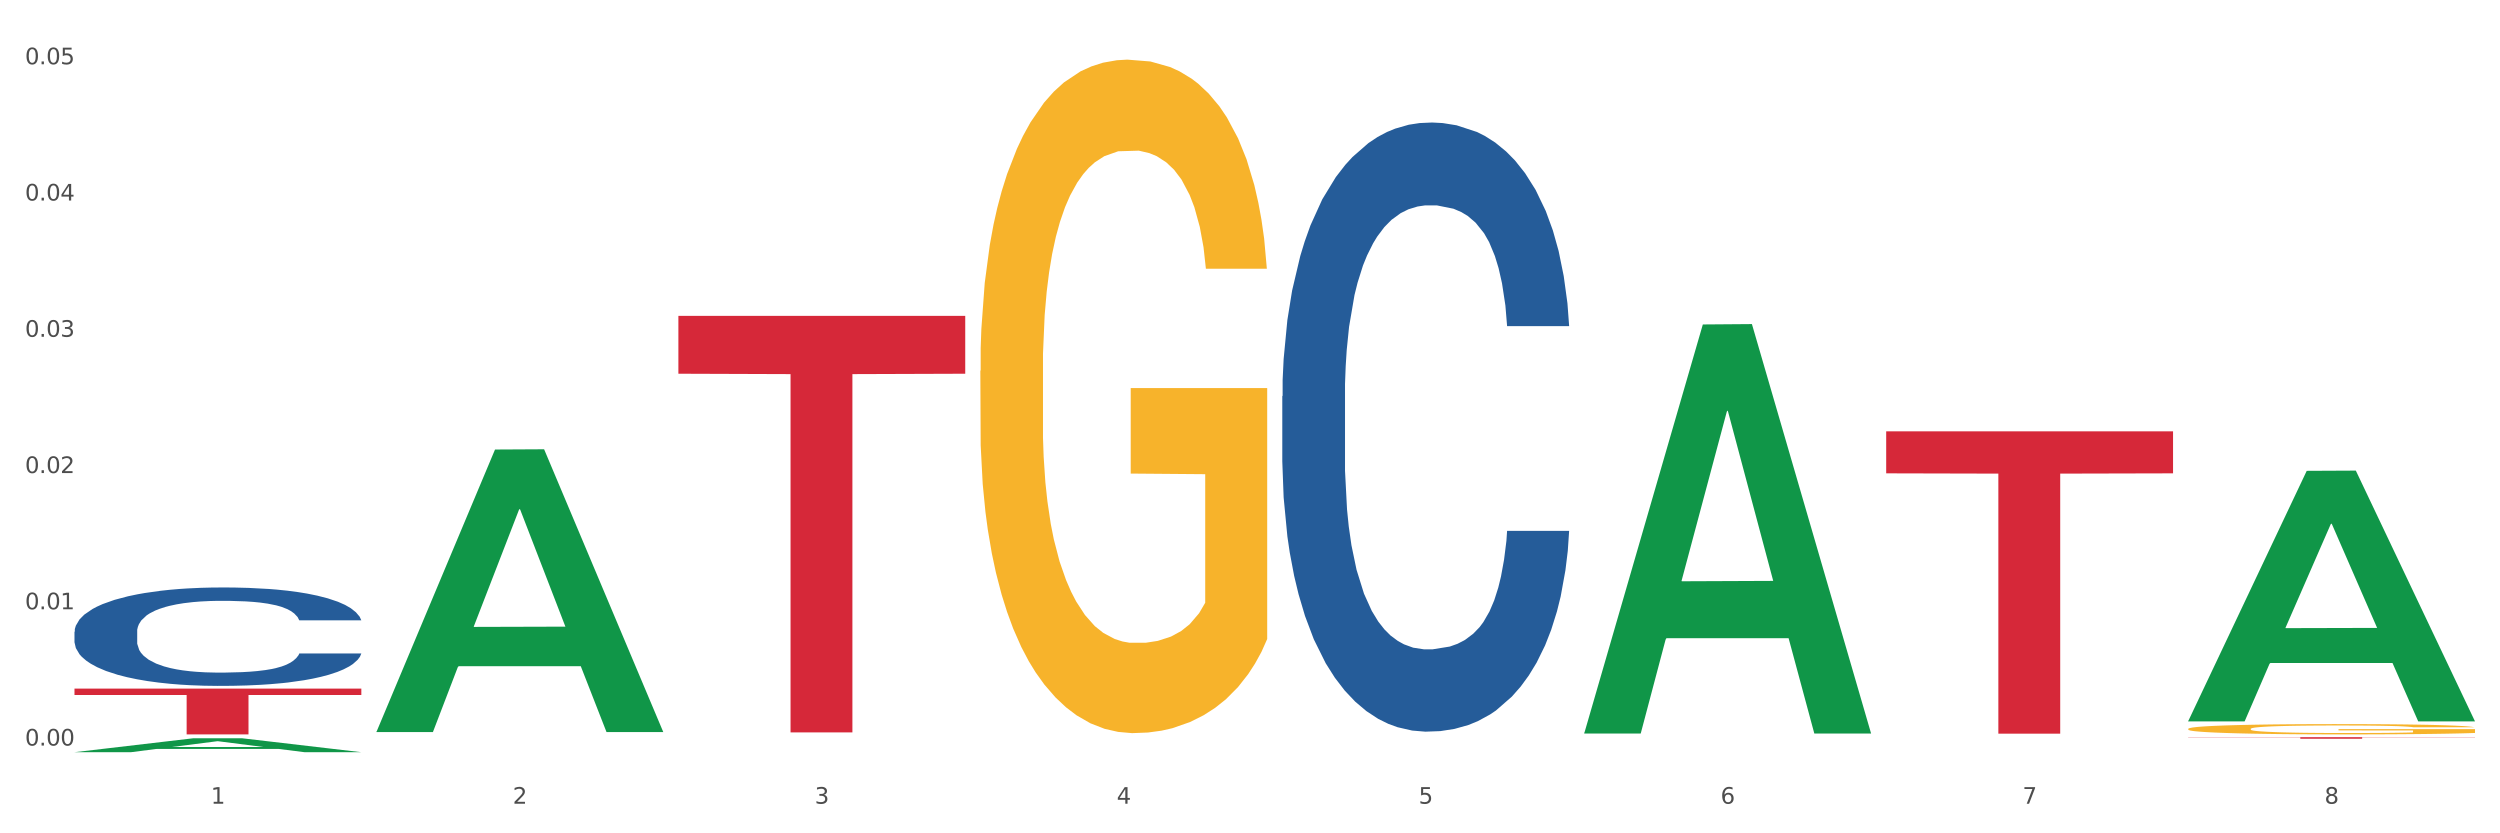 <?xml version="1.0" encoding="utf-8" standalone="no"?>
<!DOCTYPE svg PUBLIC "-//W3C//DTD SVG 1.1//EN"
  "http://www.w3.org/Graphics/SVG/1.1/DTD/svg11.dtd">
<svg xmlns:xlink="http://www.w3.org/1999/xlink" width="1080pt" height="360pt" viewBox="0 0 1080 360" xmlns="http://www.w3.org/2000/svg" version="1.1">
 <rect x="0" y="0" width="1080" height="360" fill="#333333" stroke="none"/>
 <defs>
  <style type="text/css">*{stroke-linejoin: round; stroke-linecap: butt}</style>
 </defs>
 <g id="figure_1">
  <g id="patch_1">
   <path d="M 0 360 
L 1080 360 
L 1080 0 
L 0 0 
z
" style="fill: #ffffff; stroke: #ffffff; stroke-linejoin: miter"/>
  </g>
  <g id="axes_1">
   <g id="matplotlib.axis_1">
    <g id="xtick_1">
     <g id="text_1">
      <!-- 1 -->
      <g style="fill: #4d4d4d" transform="translate(91.082 347.204) scale(0.096 -0.096)">
       <defs>
        <path id="DejaVuSans-31" d="M 794 531 
L 1825 531 
L 1825 4091 
L 703 3866 
L 703 4441 
L 1819 4666 
L 2450 4666 
L 2450 531 
L 3481 531 
L 3481 0 
L 794 0 
L 794 531 
z
" transform="scale(0.016)"/>
       </defs>
       <use xlink:href="#DejaVuSans-31"/>
      </g>
     </g>
    </g>
    <g id="xtick_2">
     <g id="text_2">
      <!-- 2 -->
      <g style="fill: #4d4d4d" transform="translate(221.525 347.204) scale(0.096 -0.096)">
       <defs>
        <path id="DejaVuSans-32" d="M 1228 531 
L 3431 531 
L 3431 0 
L 469 0 
L 469 531 
Q 828 903 1448 1529 
Q 2069 2156 2228 2338 
Q 2531 2678 2651 2914 
Q 2772 3150 2772 3378 
Q 2772 3750 2511 3984 
Q 2250 4219 1831 4219 
Q 1534 4219 1204 4116 
Q 875 4013 500 3803 
L 500 4441 
Q 881 4594 1212 4672 
Q 1544 4750 1819 4750 
Q 2544 4750 2975 4387 
Q 3406 4025 3406 3419 
Q 3406 3131 3298 2873 
Q 3191 2616 2906 2266 
Q 2828 2175 2409 1742 
Q 1991 1309 1228 531 
z
" transform="scale(0.016)"/>
       </defs>
       <use xlink:href="#DejaVuSans-32"/>
      </g>
     </g>
    </g>
    <g id="xtick_3">
     <g id="text_3">
      <!-- 3 -->
      <g style="fill: #4d4d4d" transform="translate(351.968 347.204) scale(0.096 -0.096)">
       <defs>
        <path id="DejaVuSans-33" d="M 2597 2516 
Q 3050 2419 3304 2112 
Q 3559 1806 3559 1356 
Q 3559 666 3084 287 
Q 2609 -91 1734 -91 
Q 1441 -91 1130 -33 
Q 819 25 488 141 
L 488 750 
Q 750 597 1062 519 
Q 1375 441 1716 441 
Q 2309 441 2620 675 
Q 2931 909 2931 1356 
Q 2931 1769 2642 2001 
Q 2353 2234 1838 2234 
L 1294 2234 
L 1294 2753 
L 1863 2753 
Q 2328 2753 2575 2939 
Q 2822 3125 2822 3475 
Q 2822 3834 2567 4026 
Q 2313 4219 1838 4219 
Q 1578 4219 1281 4162 
Q 984 4106 628 3988 
L 628 4550 
Q 988 4650 1302 4700 
Q 1616 4750 1894 4750 
Q 2613 4750 3031 4423 
Q 3450 4097 3450 3541 
Q 3450 3153 3228 2886 
Q 3006 2619 2597 2516 
z
" transform="scale(0.016)"/>
       </defs>
       <use xlink:href="#DejaVuSans-33"/>
      </g>
     </g>
    </g>
    <g id="xtick_4">
     <g id="text_4">
      <!-- 4 -->
      <g style="fill: #4d4d4d" transform="translate(482.412 347.204) scale(0.096 -0.096)">
       <defs>
        <path id="DejaVuSans-34" d="M 2419 4116 
L 825 1625 
L 2419 1625 
L 2419 4116 
z
M 2253 4666 
L 3047 4666 
L 3047 1625 
L 3713 1625 
L 3713 1100 
L 3047 1100 
L 3047 0 
L 2419 0 
L 2419 1100 
L 313 1100 
L 313 1709 
L 2253 4666 
z
" transform="scale(0.016)"/>
       </defs>
       <use xlink:href="#DejaVuSans-34"/>
      </g>
     </g>
    </g>
    <g id="xtick_5">
     <g id="text_5">
      <!-- 5 -->
      <g style="fill: #4d4d4d" transform="translate(612.855 347.204) scale(0.096 -0.096)">
       <defs>
        <path id="DejaVuSans-35" d="M 691 4666 
L 3169 4666 
L 3169 4134 
L 1269 4134 
L 1269 2991 
Q 1406 3038 1543 3061 
Q 1681 3084 1819 3084 
Q 2600 3084 3056 2656 
Q 3513 2228 3513 1497 
Q 3513 744 3044 326 
Q 2575 -91 1722 -91 
Q 1428 -91 1123 -41 
Q 819 9 494 109 
L 494 744 
Q 775 591 1075 516 
Q 1375 441 1709 441 
Q 2250 441 2565 725 
Q 2881 1009 2881 1497 
Q 2881 1984 2565 2268 
Q 2250 2553 1709 2553 
Q 1456 2553 1204 2497 
Q 953 2441 691 2322 
L 691 4666 
z
" transform="scale(0.016)"/>
       </defs>
       <use xlink:href="#DejaVuSans-35"/>
      </g>
     </g>
    </g>
    <g id="xtick_6">
     <g id="text_6">
      <!-- 6 -->
      <g style="fill: #4d4d4d" transform="translate(743.299 347.204) scale(0.096 -0.096)">
       <defs>
        <path id="DejaVuSans-36" d="M 2113 2584 
Q 1688 2584 1439 2293 
Q 1191 2003 1191 1497 
Q 1191 994 1439 701 
Q 1688 409 2113 409 
Q 2538 409 2786 701 
Q 3034 994 3034 1497 
Q 3034 2003 2786 2293 
Q 2538 2584 2113 2584 
z
M 3366 4563 
L 3366 3988 
Q 3128 4100 2886 4159 
Q 2644 4219 2406 4219 
Q 1781 4219 1451 3797 
Q 1122 3375 1075 2522 
Q 1259 2794 1537 2939 
Q 1816 3084 2150 3084 
Q 2853 3084 3261 2657 
Q 3669 2231 3669 1497 
Q 3669 778 3244 343 
Q 2819 -91 2113 -91 
Q 1303 -91 875 529 
Q 447 1150 447 2328 
Q 447 3434 972 4092 
Q 1497 4750 2381 4750 
Q 2619 4750 2861 4703 
Q 3103 4656 3366 4563 
z
" transform="scale(0.016)"/>
       </defs>
       <use xlink:href="#DejaVuSans-36"/>
      </g>
     </g>
    </g>
    <g id="xtick_7">
     <g id="text_7">
      <!-- 7 -->
      <g style="fill: #4d4d4d" transform="translate(873.742 347.204) scale(0.096 -0.096)">
       <defs>
        <path id="DejaVuSans-37" d="M 525 4666 
L 3525 4666 
L 3525 4397 
L 1831 0 
L 1172 0 
L 2766 4134 
L 525 4134 
L 525 4666 
z
" transform="scale(0.016)"/>
       </defs>
       <use xlink:href="#DejaVuSans-37"/>
      </g>
     </g>
    </g>
    <g id="xtick_8">
     <g id="text_8">
      <!-- 8 -->
      <g style="fill: #4d4d4d" transform="translate(1004.185 347.204) scale(0.096 -0.096)">
       <defs>
        <path id="DejaVuSans-38" d="M 2034 2216 
Q 1584 2216 1326 1975 
Q 1069 1734 1069 1313 
Q 1069 891 1326 650 
Q 1584 409 2034 409 
Q 2484 409 2743 651 
Q 3003 894 3003 1313 
Q 3003 1734 2745 1975 
Q 2488 2216 2034 2216 
z
M 1403 2484 
Q 997 2584 770 2862 
Q 544 3141 544 3541 
Q 544 4100 942 4425 
Q 1341 4750 2034 4750 
Q 2731 4750 3128 4425 
Q 3525 4100 3525 3541 
Q 3525 3141 3298 2862 
Q 3072 2584 2669 2484 
Q 3125 2378 3379 2068 
Q 3634 1759 3634 1313 
Q 3634 634 3220 271 
Q 2806 -91 2034 -91 
Q 1263 -91 848 271 
Q 434 634 434 1313 
Q 434 1759 690 2068 
Q 947 2378 1403 2484 
z
M 1172 3481 
Q 1172 3119 1398 2916 
Q 1625 2713 2034 2713 
Q 2441 2713 2670 2916 
Q 2900 3119 2900 3481 
Q 2900 3844 2670 4047 
Q 2441 4250 2034 4250 
Q 1625 4250 1398 4047 
Q 1172 3844 1172 3481 
z
" transform="scale(0.016)"/>
       </defs>
       <use xlink:href="#DejaVuSans-38"/>
      </g>
     </g>
    </g>
    <g id="xtick_9"/>
    <g id="xtick_10"/>
    <g id="xtick_11"/>
    <g id="xtick_12"/>
    <g id="xtick_13"/>
    <g id="xtick_14"/>
    <g id="xtick_15"/>
   </g>
   <g id="matplotlib.axis_2">
    <g id="ytick_1">
     <g id="text_9">
      <!-- 0.00 -->
      <g style="fill: #4d4d4d" transform="translate(10.8 322.079) scale(0.096 -0.096)">
       <defs>
        <path id="DejaVuSans-30" d="M 2034 4250 
Q 1547 4250 1301 3770 
Q 1056 3291 1056 2328 
Q 1056 1369 1301 889 
Q 1547 409 2034 409 
Q 2525 409 2770 889 
Q 3016 1369 3016 2328 
Q 3016 3291 2770 3770 
Q 2525 4250 2034 4250 
z
M 2034 4750 
Q 2819 4750 3233 4129 
Q 3647 3509 3647 2328 
Q 3647 1150 3233 529 
Q 2819 -91 2034 -91 
Q 1250 -91 836 529 
Q 422 1150 422 2328 
Q 422 3509 836 4129 
Q 1250 4750 2034 4750 
z
" transform="scale(0.016)"/>
        <path id="DejaVuSans-2e" d="M 684 794 
L 1344 794 
L 1344 0 
L 684 0 
L 684 794 
z
" transform="scale(0.016)"/>
       </defs>
       <use xlink:href="#DejaVuSans-30"/>
       <use xlink:href="#DejaVuSans-2e" transform="translate(63.623 0)"/>
       <use xlink:href="#DejaVuSans-30" transform="translate(95.41 0)"/>
       <use xlink:href="#DejaVuSans-30" transform="translate(159.033 0)"/>
      </g>
     </g>
    </g>
    <g id="ytick_2">
     <g id="text_10">
      <!-- 0.01 -->
      <g style="fill: #4d4d4d" transform="translate(10.8 263.216) scale(0.096 -0.096)">
       <use xlink:href="#DejaVuSans-30"/>
       <use xlink:href="#DejaVuSans-2e" transform="translate(63.623 0)"/>
       <use xlink:href="#DejaVuSans-30" transform="translate(95.41 0)"/>
       <use xlink:href="#DejaVuSans-31" transform="translate(159.033 0)"/>
      </g>
     </g>
    </g>
    <g id="ytick_3">
     <g id="text_11">
      <!-- 0.02 -->
      <g style="fill: #4d4d4d" transform="translate(10.8 204.354) scale(0.096 -0.096)">
       <use xlink:href="#DejaVuSans-30"/>
       <use xlink:href="#DejaVuSans-2e" transform="translate(63.623 0)"/>
       <use xlink:href="#DejaVuSans-30" transform="translate(95.41 0)"/>
       <use xlink:href="#DejaVuSans-32" transform="translate(159.033 0)"/>
      </g>
     </g>
    </g>
    <g id="ytick_4">
     <g id="text_12">
      <!-- 0.03 -->
      <g style="fill: #4d4d4d" transform="translate(10.8 145.492) scale(0.096 -0.096)">
       <use xlink:href="#DejaVuSans-30"/>
       <use xlink:href="#DejaVuSans-2e" transform="translate(63.623 0)"/>
       <use xlink:href="#DejaVuSans-30" transform="translate(95.41 0)"/>
       <use xlink:href="#DejaVuSans-33" transform="translate(159.033 0)"/>
      </g>
     </g>
    </g>
    <g id="ytick_5">
     <g id="text_13">
      <!-- 0.04 -->
      <g style="fill: #4d4d4d" transform="translate(10.8 86.629) scale(0.096 -0.096)">
       <use xlink:href="#DejaVuSans-30"/>
       <use xlink:href="#DejaVuSans-2e" transform="translate(63.623 0)"/>
       <use xlink:href="#DejaVuSans-30" transform="translate(95.41 0)"/>
       <use xlink:href="#DejaVuSans-34" transform="translate(159.033 0)"/>
      </g>
     </g>
    </g>
    <g id="ytick_6">
     <g id="text_14">
      <!-- 0.05 -->
      <g style="fill: #4d4d4d" transform="translate(10.8 27.767) scale(0.096 -0.096)">
       <use xlink:href="#DejaVuSans-30"/>
       <use xlink:href="#DejaVuSans-2e" transform="translate(63.623 0)"/>
       <use xlink:href="#DejaVuSans-30" transform="translate(95.41 0)"/>
       <use xlink:href="#DejaVuSans-35" transform="translate(159.033 0)"/>
      </g>
     </g>
    </g>
    <g id="ytick_7"/>
    <g id="ytick_8"/>
    <g id="ytick_9"/>
    <g id="ytick_10"/>
    <g id="ytick_11"/>
   </g>
   <g id="PolyCollection_1">
    <path d="M 32.175 324.938 
L 32.303 324.933 
L 83.404 318.942 
L 104.611 318.936 
L 156.096 324.95 
L 131.567 324.95 
L 120.453 323.549 
L 67.691 323.549 
L 67.307 323.572 
L 56.576 324.95 
L 32.175 324.95 
L 32.175 324.938 
L 74.334 322.714 
L 113.81 322.708 
L 94.263 320.218 
L 94.008 320.207 
L 93.752 320.224 
L 74.206 322.708 
L 74.334 322.714 
L 32.175 324.938 
z
" clip-path="url(#p1155c2dd27)" style="fill: #109648"/>
    <path d="M 162.618 316.023 
L 162.746 315.908 
L 213.848 194.196 
L 235.055 194.082 
L 286.54 316.252 
L 262.011 316.252 
L 250.896 287.803 
L 198.134 287.803 
L 197.751 288.262 
L 187.019 316.252 
L 162.618 316.252 
L 162.618 316.023 
L 204.777 270.825 
L 244.253 270.711 
L 224.707 220.122 
L 224.451 219.892 
L 224.196 220.236 
L 204.649 270.711 
L 204.777 270.825 
L 162.618 316.023 
z
" clip-path="url(#p1155c2dd27)" style="fill: #109648"/>
    <path d="M 553.949 317.261 
L 554.076 317.261 
L 605.178 317.254 
L 626.385 317.254 
L 677.87 317.261 
L 653.341 317.261 
L 642.226 317.259 
L 589.464 317.259 
L 589.081 317.259 
L 578.35 317.261 
L 553.949 317.261 
L 553.949 317.261 
L 596.107 317.258 
L 635.583 317.258 
L 616.037 317.255 
L 615.781 317.255 
L 615.526 317.255 
L 595.98 317.258 
L 596.107 317.258 
L 553.949 317.261 
z
" clip-path="url(#p1155c2dd27)" style="fill: #109648"/>
    <path d="M 684.392 316.544 
L 684.52 316.378 
L 735.621 140.167 
L 756.828 140.001 
L 808.313 316.876 
L 783.784 316.876 
L 772.67 275.688 
L 719.908 275.688 
L 719.524 276.353 
L 708.793 316.876 
L 684.392 316.876 
L 684.392 316.544 
L 726.551 251.109 
L 766.027 250.943 
L 746.48 177.701 
L 746.225 177.369 
L 745.969 177.868 
L 726.423 250.943 
L 726.551 251.109 
L 684.392 316.544 
z
" clip-path="url(#p1155c2dd27)" style="fill: #109648"/>
    <path d="M 945.279 311.436 
L 945.407 311.334 
L 996.508 203.402 
L 1017.715 203.301 
L 1069.2 311.64 
L 1044.671 311.64 
L 1033.557 286.411 
L 980.794 286.411 
L 980.411 286.818 
L 969.68 311.64 
L 945.279 311.64 
L 945.279 311.436 
L 987.438 271.356 
L 1026.913 271.254 
L 1007.367 226.393 
L 1007.112 226.189 
L 1006.856 226.494 
L 987.31 271.254 
L 987.438 271.356 
L 945.279 311.436 
z
" clip-path="url(#p1155c2dd27)" style="fill: #109648"/>
    <path d="M 814.835 186.333 
L 938.757 186.333 
L 938.757 204.482 
L 890.01 204.605 
L 890.01 316.934 
L 863.288 316.934 
L 863.288 204.605 
L 814.835 204.482 
L 814.835 186.456 
L 814.835 186.333 
z
" clip-path="url(#p1155c2dd27)" style="fill: #d62839"/>
    <path d="M 553.949 171.165 
L 554.095 170.924 
L 554.095 164.195 
L 554.535 155.063 
L 556.146 138.24 
L 558.196 125.502 
L 561.712 110.602 
L 563.616 104.353 
L 566.106 97.384 
L 571.233 86.088 
L 577.092 76.475 
L 581.194 71.188 
L 584.27 67.823 
L 591.154 61.815 
L 595.109 59.171 
L 599.211 57.008 
L 602.726 55.566 
L 608.585 53.884 
L 613.273 53.163 
L 618.692 52.923 
L 623.233 53.163 
L 629.239 54.124 
L 638.028 57.008 
L 641.397 58.691 
L 645.937 61.575 
L 650.625 65.42 
L 654.433 69.265 
L 658.828 74.793 
L 663.368 82.003 
L 667.763 91.135 
L 670.839 99.547 
L 673.329 108.439 
L 675.526 119.254 
L 677.137 131.03 
L 677.87 140.883 
L 651.064 140.883 
L 650.332 131.991 
L 648.867 122.378 
L 647.402 115.889 
L 645.791 110.602 
L 643.301 104.594 
L 641.104 100.748 
L 637.442 96.182 
L 634.073 93.298 
L 631.289 91.616 
L 627.92 90.174 
L 620.743 88.732 
L 615.616 88.732 
L 612.394 89.212 
L 608.439 90.414 
L 605.07 92.096 
L 601.115 94.98 
L 598.039 98.105 
L 594.963 102.19 
L 593.205 105.074 
L 590.568 110.361 
L 588.811 114.687 
L 586.467 122.138 
L 585.149 127.425 
L 582.805 141.124 
L 581.78 151.217 
L 581.34 158.187 
L 581.047 165.877 
L 581.047 203.369 
L 581.926 220.192 
L 582.658 227.402 
L 583.83 235.573 
L 586.027 246.147 
L 589.25 256.482 
L 592.619 263.932 
L 595.402 268.498 
L 598.039 271.863 
L 600.675 274.506 
L 603.898 276.91 
L 606.535 278.352 
L 610.489 279.794 
L 615.177 280.515 
L 618.839 280.515 
L 626.309 279.313 
L 629.678 278.111 
L 632.901 276.429 
L 636.416 273.785 
L 639.199 270.901 
L 640.811 268.738 
L 643.447 264.172 
L 645.498 259.366 
L 647.256 253.838 
L 648.428 249.031 
L 649.746 241.822 
L 650.771 233.65 
L 651.064 229.324 
L 677.87 229.324 
L 677.284 237.976 
L 676.259 246.388 
L 674.208 257.683 
L 672.597 264.172 
L 670.106 272.103 
L 667.47 278.832 
L 663.808 286.282 
L 660.439 291.81 
L 656.923 296.617 
L 653.115 300.943 
L 646.23 306.951 
L 643.74 308.633 
L 638.467 311.517 
L 634.366 313.199 
L 628.36 314.882 
L 622.208 315.843 
L 615.763 316.083 
L 610.05 315.603 
L 603.751 314.161 
L 599.797 312.719 
L 595.402 310.556 
L 590.275 307.191 
L 585.442 303.106 
L 580.901 298.299 
L 576.653 292.771 
L 572.698 286.523 
L 567.571 276.189 
L 563.763 266.095 
L 560.98 256.722 
L 559.075 248.791 
L 557.171 238.697 
L 556.146 231.728 
L 554.535 214.905 
L 553.949 199.283 
L 553.949 171.165 
z
" clip-path="url(#p1155c2dd27)" style="fill: #255c99"/>
    <path d="M 32.175 272.89 
L 32.321 272.851 
L 32.321 271.763 
L 32.761 270.288 
L 34.372 267.569 
L 36.423 265.51 
L 39.938 263.102 
L 41.843 262.093 
L 44.333 260.966 
L 49.46 259.141 
L 55.319 257.587 
L 59.42 256.733 
L 62.496 256.189 
L 69.381 255.218 
L 73.336 254.791 
L 77.437 254.441 
L 80.953 254.208 
L 86.812 253.936 
L 91.499 253.82 
L 96.919 253.781 
L 101.46 253.82 
L 107.465 253.975 
L 116.254 254.441 
L 119.623 254.713 
L 124.164 255.179 
L 128.851 255.801 
L 132.66 256.422 
L 137.054 257.315 
L 141.595 258.481 
L 145.989 259.956 
L 149.065 261.316 
L 151.555 262.753 
L 153.753 264.501 
L 155.364 266.404 
L 156.096 267.996 
L 129.291 267.996 
L 128.558 266.559 
L 127.093 265.005 
L 125.629 263.957 
L 124.017 263.102 
L 121.527 262.131 
L 119.33 261.51 
L 115.668 260.772 
L 112.299 260.306 
L 109.516 260.034 
L 106.147 259.801 
L 98.969 259.568 
L 93.843 259.568 
L 90.62 259.646 
L 86.665 259.84 
L 83.296 260.112 
L 79.341 260.578 
L 76.265 261.083 
L 73.189 261.743 
L 71.431 262.209 
L 68.795 263.064 
L 67.037 263.763 
L 64.693 264.967 
L 63.375 265.821 
L 61.031 268.035 
L 60.006 269.666 
L 59.567 270.792 
L 59.274 272.035 
L 59.274 278.094 
L 60.152 280.813 
L 60.885 281.978 
L 62.057 283.298 
L 64.254 285.007 
L 67.476 286.677 
L 70.845 287.881 
L 73.629 288.619 
L 76.265 289.163 
L 78.902 289.59 
L 82.124 289.979 
L 84.761 290.212 
L 88.716 290.445 
L 93.403 290.561 
L 97.065 290.561 
L 104.536 290.367 
L 107.905 290.173 
L 111.127 289.901 
L 114.643 289.474 
L 117.426 289.008 
L 119.037 288.658 
L 121.674 287.92 
L 123.724 287.143 
L 125.482 286.25 
L 126.654 285.473 
L 127.972 284.308 
L 128.998 282.988 
L 129.291 282.289 
L 156.096 282.289 
L 155.51 283.687 
L 154.485 285.046 
L 152.434 286.872 
L 150.823 287.92 
L 148.333 289.202 
L 145.696 290.289 
L 142.034 291.493 
L 138.665 292.387 
L 135.15 293.163 
L 131.341 293.863 
L 124.457 294.833 
L 121.967 295.105 
L 116.693 295.571 
L 112.592 295.843 
L 106.586 296.115 
L 100.434 296.271 
L 93.989 296.309 
L 88.276 296.232 
L 81.978 295.999 
L 78.023 295.766 
L 73.629 295.416 
L 68.502 294.872 
L 63.668 294.212 
L 59.127 293.435 
L 54.879 292.542 
L 50.924 291.532 
L 45.798 289.862 
L 41.989 288.231 
L 39.206 286.716 
L 37.302 285.435 
L 35.398 283.803 
L 34.372 282.677 
L 32.761 279.958 
L 32.175 277.434 
L 32.175 272.89 
z
" clip-path="url(#p1155c2dd27)" style="fill: #255c99"/>
    <path d="M 945.279 318.463 
L 1069.2 318.463 
L 1069.2 318.557 
L 1020.454 318.557 
L 1020.454 319.137 
L 993.731 319.137 
L 993.731 318.557 
L 945.279 318.557 
L 945.279 318.464 
L 945.279 318.463 
z
" clip-path="url(#p1155c2dd27)" style="fill: #d62839"/>
    <path d="M 293.062 136.442 
L 416.983 136.442 
L 416.983 161.449 
L 368.237 161.618 
L 368.237 316.389 
L 341.514 316.389 
L 341.514 161.618 
L 293.062 161.449 
L 293.062 136.611 
L 293.062 136.442 
z
" clip-path="url(#p1155c2dd27)" style="fill: #d62839"/>
    <path d="M 423.505 160.21 
L 423.651 159.944 
L 423.651 150.379 
L 423.944 142.142 
L 425.407 122.213 
L 427.602 105.739 
L 429.211 96.97 
L 430.82 89.796 
L 432.722 82.622 
L 435.063 75.182 
L 439.306 64.288 
L 441.94 58.708 
L 445.158 52.862 
L 451.011 44.359 
L 455.254 39.577 
L 459.643 35.591 
L 466.812 30.808 
L 471.494 28.682 
L 476.468 27.088 
L 482.467 26.025 
L 487.002 25.759 
L 496.951 26.557 
L 505.437 28.948 
L 509.533 30.808 
L 514.8 33.997 
L 517.58 36.122 
L 522.115 40.374 
L 526.797 45.954 
L 530.016 50.736 
L 534.844 59.771 
L 538.502 68.805 
L 541.867 79.965 
L 543.622 87.671 
L 544.939 94.845 
L 546.11 103.082 
L 547.28 116.102 
L 520.945 116.102 
L 519.921 106.802 
L 518.312 98.033 
L 515.971 89.531 
L 513.922 84.216 
L 510.411 77.573 
L 507.192 73.322 
L 503.827 70.134 
L 499.731 67.476 
L 496.512 66.148 
L 491.976 65.085 
L 483.052 65.351 
L 477.053 67.476 
L 472.957 70.134 
L 470.323 72.525 
L 467.982 75.182 
L 465.349 78.902 
L 462.276 84.482 
L 460.082 89.531 
L 457.887 95.908 
L 456.131 102.285 
L 454.522 109.725 
L 453.205 117.696 
L 452.181 125.933 
L 451.303 136.03 
L 450.572 152.77 
L 450.572 189.173 
L 450.864 197.41 
L 451.596 208.304 
L 452.474 216.541 
L 453.937 226.373 
L 455.254 233.015 
L 457.741 242.581 
L 460.521 250.552 
L 462.715 255.601 
L 464.91 259.852 
L 468.714 265.698 
L 472.957 270.481 
L 476.614 273.404 
L 481.589 276.061 
L 484.954 277.124 
L 487.88 277.655 
L 495.049 277.655 
L 500.17 276.858 
L 505.875 274.998 
L 510.265 272.606 
L 513.922 269.684 
L 518.019 264.901 
L 520.652 260.384 
L 520.652 204.85 
L 488.465 204.584 
L 488.465 167.65 
L 547.426 167.65 
L 547.426 276.061 
L 544.939 281.641 
L 542.159 286.689 
L 539.233 291.206 
L 534.844 296.786 
L 529.577 302.101 
L 524.895 305.821 
L 519.921 309.009 
L 514.069 311.932 
L 506.461 314.589 
L 501.779 315.652 
L 495.927 316.449 
L 489.05 316.715 
L 483.052 316.183 
L 477.2 314.855 
L 471.055 312.463 
L 465.056 309.009 
L 460.521 305.555 
L 455.985 301.303 
L 451.157 295.723 
L 447.353 290.409 
L 444.427 285.626 
L 441.208 279.515 
L 437.697 271.544 
L 435.063 264.369 
L 432.722 256.929 
L 430.235 247.364 
L 428.48 239.127 
L 426.724 228.764 
L 425.7 221.058 
L 424.529 209.101 
L 423.651 192.361 
L 423.505 160.21 
z
" clip-path="url(#p1155c2dd27)" style="fill: #f7b32b"/>
    <path d="M 945.279 314.867 
L 945.425 314.863 
L 945.425 314.717 
L 945.718 314.591 
L 947.181 314.286 
L 949.375 314.034 
L 950.985 313.9 
L 952.594 313.79 
L 954.496 313.68 
L 956.837 313.566 
L 961.08 313.4 
L 963.713 313.314 
L 966.932 313.225 
L 972.784 313.095 
L 977.027 313.022 
L 981.416 312.961 
L 988.585 312.888 
L 993.267 312.855 
L 998.242 312.831 
L 1004.24 312.814 
L 1008.776 312.81 
L 1018.724 312.823 
L 1027.21 312.859 
L 1031.307 312.888 
L 1036.574 312.936 
L 1039.354 312.969 
L 1043.889 313.034 
L 1048.571 313.119 
L 1051.79 313.192 
L 1056.618 313.331 
L 1060.275 313.469 
L 1063.64 313.639 
L 1065.396 313.757 
L 1066.713 313.867 
L 1067.883 313.993 
L 1069.054 314.192 
L 1042.719 314.192 
L 1041.694 314.05 
L 1040.085 313.916 
L 1037.744 313.786 
L 1035.696 313.704 
L 1032.185 313.603 
L 1028.966 313.538 
L 1025.601 313.489 
L 1021.504 313.448 
L 1018.285 313.428 
L 1013.75 313.412 
L 1004.825 313.416 
L 998.827 313.448 
L 994.73 313.489 
L 992.097 313.526 
L 989.756 313.566 
L 987.122 313.623 
L 984.05 313.709 
L 981.855 313.786 
L 979.661 313.883 
L 977.905 313.981 
L 976.296 314.095 
L 974.979 314.217 
L 973.955 314.343 
L 973.077 314.497 
L 972.345 314.753 
L 972.345 315.31 
L 972.638 315.436 
L 973.37 315.603 
L 974.247 315.729 
L 975.71 315.879 
L 977.027 315.981 
L 979.514 316.127 
L 982.294 316.249 
L 984.489 316.326 
L 986.683 316.391 
L 990.487 316.48 
L 994.73 316.554 
L 998.388 316.598 
L 1003.362 316.639 
L 1006.727 316.655 
L 1009.653 316.663 
L 1016.822 316.663 
L 1021.943 316.651 
L 1027.649 316.623 
L 1032.038 316.586 
L 1035.696 316.541 
L 1039.792 316.468 
L 1042.426 316.399 
L 1042.426 315.55 
L 1010.239 315.546 
L 1010.239 314.981 
L 1069.2 314.981 
L 1069.2 316.639 
L 1066.713 316.724 
L 1063.933 316.802 
L 1061.007 316.871 
L 1056.618 316.956 
L 1051.351 317.037 
L 1046.669 317.094 
L 1041.694 317.143 
L 1035.842 317.188 
L 1028.234 317.228 
L 1023.553 317.245 
L 1017.7 317.257 
L 1010.824 317.261 
L 1004.825 317.253 
L 998.973 317.232 
L 992.828 317.196 
L 986.83 317.143 
L 982.294 317.09 
L 977.759 317.025 
L 972.931 316.94 
L 969.127 316.858 
L 966.201 316.785 
L 962.982 316.692 
L 959.47 316.57 
L 956.837 316.46 
L 954.496 316.346 
L 952.009 316.2 
L 950.253 316.074 
L 948.498 315.915 
L 947.473 315.798 
L 946.303 315.615 
L 945.425 315.359 
L 945.279 314.867 
z
" clip-path="url(#p1155c2dd27)" style="fill: #f7b32b"/>
    <path d="M 32.175 297.48 
L 156.096 297.48 
L 156.096 300.229 
L 107.35 300.248 
L 107.35 317.261 
L 80.628 317.261 
L 80.628 300.248 
L 32.175 300.229 
L 32.175 297.499 
L 32.175 297.48 
z
" clip-path="url(#p1155c2dd27)" style="fill: #d62839"/>
   </g>
  </g>
 </g>
 <defs>
  <clipPath id="p1155c2dd27">
   <rect x="32.175" y="10.8" width="1037.025" height="329.109"/>
  </clipPath>
 </defs>
</svg>
